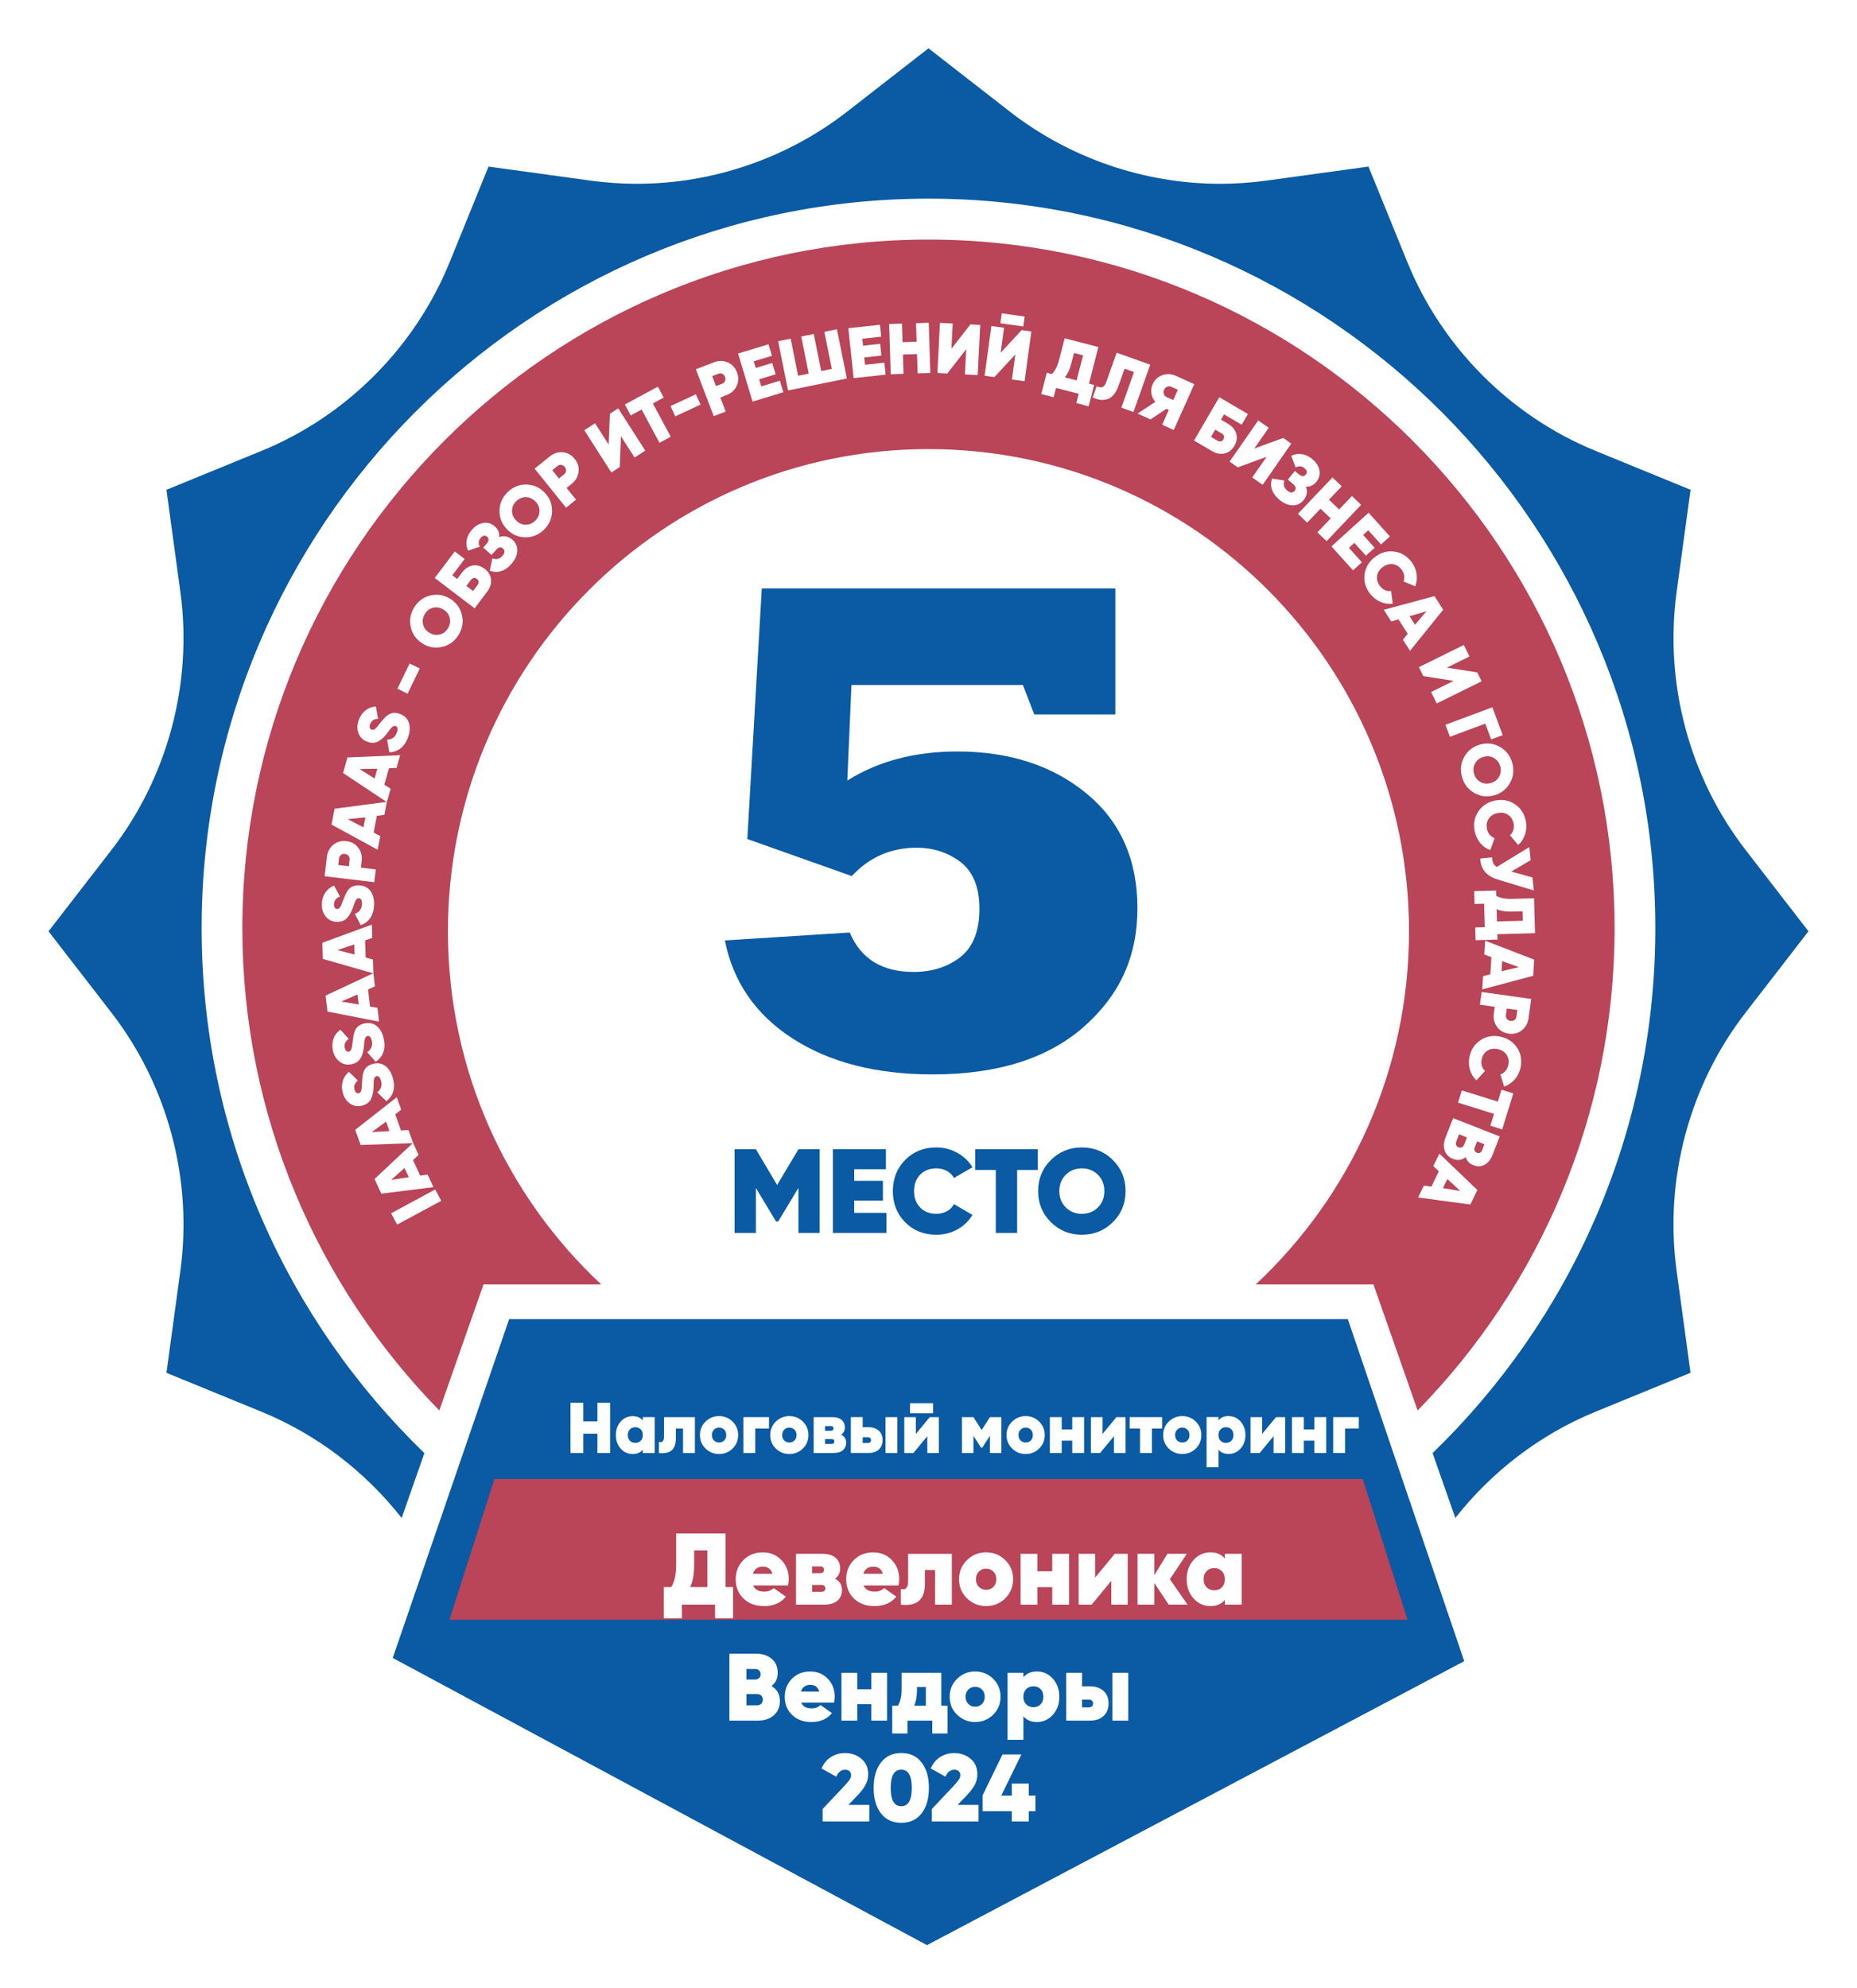 <svg width="71" height="76" viewBox="0 0 71 76" fill="none" xmlns="http://www.w3.org/2000/svg">
<path d="M71 35.619L68.458 32.33C66.191 29.398 65.179 25.609 65.681 21.933L66.244 17.808L62.403 16.235C58.979 14.834 56.215 12.061 54.817 8.624L53.249 4.77L49.138 5.336C48.517 5.421 47.885 5.465 47.26 5.465C44.204 5.465 41.191 4.43 38.776 2.55L35.5 0L32.222 2.55C29.807 4.43 26.795 5.464 23.738 5.465C23.112 5.465 22.48 5.422 21.86 5.336L17.75 4.77L16.183 8.624C14.784 12.061 12.02 14.834 8.597 16.235L4.756 17.808L5.319 21.933C5.82 25.608 4.809 29.398 2.542 32.33L0 35.619L2.542 38.909C4.808 41.84 5.82 45.63 5.319 49.306L4.756 53.43L8.597 55.003C11.061 56.013 13.184 57.733 14.701 59.899L13.23 64.093L35.499 76L57.767 64.093L56.297 59.899C57.814 57.733 59.937 56.013 62.402 55.002L66.242 53.429L65.68 49.305C65.179 45.629 66.19 41.839 68.457 38.907L70.999 35.618L71 35.619Z" fill="white"/>
<path d="M35.499 9.159C21.035 9.159 9.266 20.968 9.266 35.481C9.266 42.656 12.143 49.167 16.797 53.92L18.486 49.102H22.987C19.382 45.736 17.126 40.935 17.126 35.603C17.126 25.422 25.352 17.168 35.499 17.168C45.646 17.168 53.872 25.422 53.872 35.603C53.872 40.935 51.615 45.736 48.011 49.102H52.512L54.201 53.92C58.856 49.167 61.732 42.656 61.732 35.481C61.732 20.968 49.964 9.159 35.499 9.159Z" fill="#BA4458"/>
<path d="M15.184 46.814L14.953 46.382L16.639 45.473L16.87 45.905L15.184 46.814Z" fill="white"/>
<path d="M16.004 44.149L15.792 44.349L16.065 44.942L16.35 44.901L16.572 45.383L14.579 45.632L14.32 45.071L15.793 43.69L16.004 44.15V44.149ZM15.629 45.004L15.467 44.653L14.958 45.103L15.629 45.004Z" fill="white"/>
<path d="M15.339 42.419L15.111 42.6L15.33 43.215L15.618 43.199L15.797 43.699L13.79 43.772L13.582 43.191L15.169 41.944L15.339 42.419ZM14.892 43.239L14.762 42.875L14.215 43.279L14.892 43.239Z" fill="white"/>
<path d="M15.021 41.213C15.075 41.408 15.077 41.582 15.031 41.734C14.983 41.886 14.896 42.006 14.77 42.096L14.425 41.756C14.569 41.643 14.618 41.498 14.57 41.324C14.531 41.179 14.47 41.118 14.388 41.141C14.335 41.156 14.302 41.209 14.291 41.302C14.287 41.341 14.283 41.425 14.281 41.555C14.278 41.737 14.246 41.891 14.184 42.014C14.123 42.138 14.012 42.221 13.854 42.264C13.683 42.311 13.529 42.287 13.39 42.195C13.252 42.101 13.157 41.963 13.107 41.779C13.065 41.623 13.064 41.476 13.102 41.336C13.142 41.197 13.221 41.076 13.341 40.975L13.682 41.309C13.561 41.405 13.518 41.519 13.555 41.654C13.57 41.71 13.593 41.75 13.624 41.773C13.655 41.796 13.688 41.803 13.723 41.792C13.764 41.781 13.793 41.75 13.809 41.7C13.826 41.648 13.835 41.556 13.838 41.421C13.846 41.324 13.852 41.245 13.856 41.184C13.861 41.124 13.876 41.054 13.901 40.976C13.926 40.9 13.968 40.836 14.027 40.785C14.086 40.735 14.16 40.697 14.252 40.672C14.433 40.622 14.592 40.648 14.729 40.749C14.866 40.849 14.963 41.006 15.021 41.218V41.213Z" fill="white"/>
<path d="M14.677 39.725C14.716 39.924 14.707 40.097 14.649 40.245C14.591 40.392 14.495 40.507 14.362 40.587L14.041 40.222C14.194 40.119 14.252 39.979 14.218 39.801C14.19 39.654 14.133 39.589 14.05 39.606C13.995 39.616 13.958 39.668 13.941 39.759C13.933 39.798 13.924 39.881 13.913 40.009C13.897 40.191 13.854 40.342 13.783 40.46C13.712 40.577 13.597 40.653 13.436 40.685C13.262 40.719 13.11 40.685 12.978 40.581C12.846 40.477 12.761 40.333 12.725 40.145C12.694 39.988 12.703 39.84 12.752 39.704C12.801 39.568 12.89 39.453 13.016 39.361L13.332 39.718C13.204 39.805 13.154 39.917 13.18 40.053C13.192 40.11 13.212 40.151 13.241 40.176C13.27 40.201 13.302 40.211 13.339 40.203C13.38 40.195 13.411 40.166 13.431 40.116C13.451 40.067 13.467 39.974 13.48 39.839C13.495 39.743 13.506 39.664 13.515 39.604C13.524 39.543 13.545 39.476 13.575 39.4C13.605 39.325 13.652 39.264 13.713 39.219C13.776 39.173 13.854 39.141 13.946 39.123C14.13 39.086 14.286 39.123 14.416 39.233C14.546 39.344 14.632 39.507 14.674 39.721L14.677 39.725Z" fill="white"/>
<path d="M14.334 37.704L14.071 37.828L14.148 38.477L14.431 38.527L14.493 39.055L12.521 38.672L12.449 38.059L14.276 37.204L14.335 37.705L14.334 37.704ZM13.715 38.401L13.67 38.017L13.047 38.287L13.716 38.401H13.715Z" fill="white"/>
<path d="M14.233 35.851L13.96 35.952L13.98 36.605L14.259 36.679L14.275 37.21L12.344 36.658L12.324 36.04L14.217 35.346L14.233 35.851ZM13.556 36.491L13.544 36.105L12.899 36.32L13.556 36.491Z" fill="white"/>
<path d="M14.301 34.602C14.292 34.805 14.242 34.972 14.151 35.101C14.06 35.23 13.939 35.318 13.791 35.365L13.567 34.935C13.739 34.871 13.83 34.749 13.838 34.568C13.845 34.419 13.806 34.342 13.72 34.337C13.665 34.335 13.618 34.376 13.579 34.461C13.562 34.496 13.534 34.575 13.493 34.697C13.433 34.87 13.356 35.006 13.259 35.104C13.162 35.203 13.033 35.248 12.868 35.24C12.692 35.232 12.552 35.163 12.448 35.03C12.345 34.898 12.297 34.737 12.306 34.548C12.313 34.386 12.357 34.246 12.437 34.125C12.518 34.004 12.629 33.913 12.775 33.854L12.997 34.276C12.852 34.329 12.777 34.425 12.771 34.565C12.768 34.623 12.777 34.668 12.8 34.7C12.823 34.732 12.852 34.748 12.889 34.749C12.931 34.751 12.967 34.73 12.999 34.687C13.031 34.644 13.069 34.558 13.113 34.431C13.15 34.341 13.181 34.268 13.203 34.212C13.227 34.154 13.262 34.094 13.309 34.028C13.357 33.961 13.416 33.914 13.488 33.885C13.56 33.855 13.643 33.843 13.736 33.847C13.924 33.855 14.068 33.929 14.167 34.066C14.267 34.205 14.312 34.383 14.301 34.602Z" fill="white"/>
<path d="M12.498 32.758C12.521 32.566 12.603 32.411 12.743 32.295C12.883 32.179 13.05 32.133 13.244 32.156C13.438 32.178 13.589 32.263 13.698 32.408C13.808 32.553 13.851 32.722 13.828 32.916L13.799 33.169L14.368 33.237L14.31 33.725L12.41 33.498L12.498 32.758ZM13.367 32.862C13.374 32.807 13.36 32.759 13.326 32.718C13.293 32.677 13.245 32.651 13.186 32.645C13.125 32.638 13.075 32.65 13.034 32.684C12.993 32.717 12.969 32.76 12.963 32.815L12.933 33.069L13.337 33.117L13.367 32.863V32.862Z" fill="white"/>
<path d="M14.696 31.15L14.408 31.188L14.285 31.829L14.54 31.962L14.44 32.485L12.676 31.523L12.792 30.916L14.791 30.653L14.696 31.149V31.15ZM13.896 31.627L13.969 31.247L13.293 31.316L13.896 31.627Z" fill="white"/>
<path d="M15.162 29.357L14.871 29.369L14.694 29.998L14.936 30.153L14.791 30.664L13.117 29.551L13.286 28.956L15.3 28.87L15.162 29.355V29.357ZM14.322 29.761L14.427 29.39L13.748 29.399L14.322 29.762V29.761Z" fill="white"/>
<path d="M15.602 28.186C15.531 28.377 15.434 28.52 15.307 28.615C15.181 28.709 15.039 28.758 14.884 28.756L14.801 28.277C14.985 28.27 15.108 28.18 15.17 28.011C15.223 27.871 15.208 27.786 15.128 27.756C15.076 27.737 15.019 27.762 14.956 27.831C14.929 27.859 14.878 27.925 14.801 28.029C14.693 28.177 14.578 28.282 14.456 28.346C14.334 28.41 14.197 28.413 14.043 28.356C13.877 28.295 13.765 28.185 13.706 28.028C13.646 27.871 13.651 27.704 13.716 27.524C13.772 27.373 13.856 27.252 13.969 27.162C14.082 27.072 14.216 27.02 14.372 27.008L14.455 27.477C14.301 27.484 14.2 27.553 14.152 27.683C14.132 27.738 14.128 27.784 14.14 27.82C14.151 27.857 14.175 27.882 14.209 27.895C14.249 27.91 14.29 27.9 14.333 27.869C14.377 27.837 14.438 27.768 14.519 27.659C14.582 27.585 14.632 27.524 14.671 27.477C14.711 27.431 14.763 27.383 14.829 27.335C14.895 27.287 14.965 27.259 15.042 27.252C15.119 27.245 15.201 27.259 15.29 27.292C15.466 27.358 15.58 27.472 15.634 27.633C15.686 27.795 15.675 27.979 15.6 28.185L15.602 28.186Z" fill="white"/>
<path d="M15.584 26.518L15.195 26.328L15.661 25.366L16.05 25.555L15.584 26.518Z" fill="white"/>
<path d="M17.664 23.52C17.723 23.788 17.677 24.041 17.528 24.279C17.379 24.517 17.171 24.668 16.905 24.729C16.639 24.791 16.387 24.748 16.15 24.598C15.912 24.448 15.764 24.239 15.705 23.972C15.646 23.704 15.691 23.452 15.84 23.213C15.99 22.975 16.198 22.824 16.463 22.762C16.73 22.701 16.982 22.744 17.218 22.894C17.455 23.044 17.605 23.253 17.664 23.52ZM16.804 24.259C16.938 24.228 17.045 24.149 17.124 24.023C17.203 23.897 17.227 23.767 17.197 23.631C17.167 23.495 17.088 23.388 16.96 23.306C16.832 23.225 16.7 23.201 16.566 23.232C16.431 23.263 16.324 23.342 16.246 23.468C16.167 23.593 16.143 23.724 16.173 23.86C16.203 23.996 16.282 24.103 16.41 24.184C16.537 24.265 16.669 24.289 16.804 24.259Z" fill="white"/>
<path d="M17.66 21.893C17.777 21.737 17.915 21.646 18.073 21.619C18.23 21.591 18.382 21.633 18.528 21.743C18.674 21.854 18.754 21.989 18.773 22.15C18.791 22.311 18.741 22.469 18.623 22.624L18.146 23.256L16.621 22.096L17.388 21.082L17.765 21.369L17.294 21.992L17.48 22.133L17.661 21.893H17.66ZM18.254 22.368C18.286 22.326 18.301 22.284 18.3 22.242C18.298 22.201 18.276 22.164 18.234 22.132C18.192 22.1 18.15 22.088 18.11 22.097C18.069 22.107 18.032 22.132 18 22.174L17.831 22.399L18.086 22.593L18.256 22.368H18.254Z" fill="white"/>
<path d="M19.084 20.531C19.27 20.466 19.438 20.5 19.591 20.634C19.722 20.75 19.784 20.892 19.778 21.061C19.771 21.231 19.696 21.396 19.554 21.558C19.309 21.837 19.034 21.925 18.729 21.819L18.824 21.345C18.974 21.404 19.102 21.372 19.208 21.252C19.308 21.138 19.315 21.044 19.231 20.969C19.157 20.904 19.076 20.914 18.987 20.999L18.794 21.216L18.476 20.935L18.6 20.793C18.697 20.682 18.706 20.591 18.627 20.521C18.547 20.451 18.464 20.465 18.378 20.564C18.291 20.664 18.28 20.775 18.344 20.899L17.895 21.051C17.836 20.922 17.819 20.787 17.843 20.649C17.866 20.511 17.932 20.379 18.041 20.256C18.173 20.105 18.32 20.017 18.481 19.991C18.643 19.965 18.789 20.01 18.919 20.124C19.045 20.235 19.101 20.371 19.086 20.531H19.084Z" fill="white"/>
<path d="M21.107 19.55C21.1 19.824 20.996 20.058 20.794 20.254C20.591 20.449 20.354 20.544 20.081 20.541C19.808 20.537 19.574 20.433 19.379 20.23C19.185 20.026 19.091 19.789 19.098 19.514C19.105 19.24 19.21 19.006 19.411 18.81C19.614 18.615 19.851 18.52 20.124 18.523C20.398 18.528 20.631 18.631 20.826 18.834C21.021 19.038 21.114 19.276 21.107 19.55ZM20.095 20.058C20.234 20.061 20.355 20.01 20.461 19.907C20.567 19.805 20.623 19.683 20.627 19.545C20.63 19.406 20.579 19.282 20.474 19.173C20.369 19.063 20.247 19.008 20.109 19.006C19.971 19.003 19.849 19.054 19.741 19.157C19.636 19.259 19.58 19.38 19.576 19.519C19.573 19.658 19.624 19.782 19.729 19.892C19.834 20.001 19.956 20.057 20.095 20.058Z" fill="white"/>
<path d="M21.019 17.449C21.169 17.327 21.334 17.274 21.515 17.289C21.697 17.304 21.848 17.389 21.971 17.541C22.094 17.692 22.143 17.859 22.12 18.04C22.098 18.221 22.011 18.372 21.861 18.494L21.662 18.654L22.023 19.102L21.643 19.41L20.441 17.916L21.02 17.448L21.019 17.449ZM21.569 18.133C21.611 18.098 21.635 18.054 21.641 18.001C21.645 17.947 21.629 17.897 21.592 17.85C21.554 17.803 21.509 17.777 21.456 17.771C21.404 17.766 21.356 17.78 21.314 17.815L21.116 17.975L21.372 18.293L21.57 18.133H21.569Z" fill="white"/>
<path d="M24.262 17.49L23.742 16.678L23.694 17.856L23.374 18.062L22.34 16.447L22.751 16.182L23.271 16.994L23.319 15.816L23.637 15.611L24.671 17.226L24.262 17.49Z" fill="white"/>
<path d="M25.153 14.78L25.377 15.198L24.961 15.423L25.645 16.695L25.214 16.928L24.531 15.656L24.115 15.882L23.891 15.463L25.154 14.78H25.153Z" fill="white"/>
<path d="M25.819 15.917L25.637 15.524L26.604 15.073L26.786 15.466L25.819 15.917Z" fill="white"/>
<path d="M27.299 13.849C27.479 13.779 27.653 13.78 27.821 13.851C27.988 13.922 28.107 14.049 28.176 14.232C28.246 14.415 28.242 14.588 28.165 14.753C28.087 14.918 27.959 15.035 27.777 15.104L27.541 15.195L27.746 15.733L27.289 15.909L26.605 14.116L27.3 13.85L27.299 13.849ZM27.612 14.668C27.664 14.649 27.7 14.615 27.721 14.566C27.742 14.516 27.742 14.464 27.721 14.407C27.699 14.35 27.664 14.312 27.616 14.29C27.568 14.268 27.518 14.267 27.466 14.287L27.23 14.378L27.375 14.76L27.612 14.668Z" fill="white"/>
<path d="M29.108 14.769L29.818 14.554L29.951 14.995L28.773 15.353L28.219 13.515L29.383 13.162L29.515 13.601L28.819 13.812L28.895 14.067L29.526 13.875L29.657 14.308L29.026 14.5L29.108 14.771V14.769Z" fill="white"/>
<path d="M31.519 12.684L31.998 12.587L32.379 14.469L30.13 14.926L29.75 13.044L30.23 12.947L30.515 14.364L30.92 14.282L30.634 12.865L31.113 12.768L31.399 14.185L31.804 14.103L31.518 12.686L31.519 12.684Z" fill="white"/>
<path d="M33.075 13.944L33.812 13.865L33.861 14.323L32.638 14.455L32.434 12.546L33.643 12.416L33.692 12.872L32.969 12.95L32.997 13.215L33.652 13.144L33.7 13.594L33.045 13.665L33.075 13.946V13.944Z" fill="white"/>
<path d="M35.023 12.354L35.51 12.339L35.57 14.258L35.084 14.273L35.061 13.536L34.522 13.553L34.545 14.29L34.056 14.306L33.996 12.387L34.485 12.371L34.508 13.081L35.046 13.064L35.023 12.354Z" fill="white"/>
<path d="M36.893 14.314L36.942 13.35L36.219 14.279L35.84 14.259L35.938 12.342L36.426 12.367L36.377 13.332L37.101 12.402L37.478 12.422L37.38 14.339L36.893 14.314Z" fill="white"/>
<path d="M38.69 14.508L38.82 13.551L38.02 14.416L37.645 14.365L37.904 12.462L38.389 12.528L38.26 13.485L39.059 12.62L39.433 12.671L39.173 14.574L38.691 14.508H38.69ZM38.249 12.36L38.302 11.979L39.176 12.1L39.124 12.48L38.249 12.36Z" fill="white"/>
<path d="M41.635 14.665L41.833 14.717L41.623 15.533L41.152 15.41L41.243 15.055L40.377 14.831L40.286 15.186L39.812 15.064L40.022 14.249L40.218 14.3C40.338 14.185 40.431 14 40.497 13.743L40.706 12.933L41.995 13.266L41.635 14.666V14.665ZM40.711 14.426L41.163 14.543L41.409 13.584L41.063 13.494L40.967 13.869C40.904 14.117 40.818 14.302 40.711 14.425V14.426Z" fill="white"/>
<path d="M41.777 15.195L41.93 14.763C42.022 14.81 42.096 14.82 42.156 14.795C42.214 14.77 42.265 14.695 42.31 14.567L42.694 13.483L43.977 13.941L43.337 15.75L42.875 15.585L43.357 14.223L42.996 14.095L42.764 14.751C42.711 14.899 42.645 15.017 42.568 15.104C42.489 15.192 42.405 15.247 42.315 15.268C42.225 15.29 42.136 15.295 42.048 15.281C41.961 15.267 41.871 15.238 41.777 15.193V15.195Z" fill="white"/>
<path d="M45.662 14.687L44.876 16.438L44.433 16.237L44.687 15.671L44.593 15.629L43.988 16.034L43.492 15.81L44.173 15.363C44.092 15.269 44.041 15.161 44.022 15.042C44.002 14.923 44.018 14.807 44.069 14.694C44.147 14.519 44.272 14.401 44.443 14.341C44.614 14.28 44.788 14.29 44.966 14.371L45.664 14.687H45.662ZM44.607 15.179L44.857 15.293L45.033 14.899L44.784 14.786C44.73 14.762 44.678 14.761 44.626 14.783C44.573 14.805 44.534 14.843 44.508 14.899C44.482 14.958 44.479 15.014 44.498 15.066C44.517 15.119 44.554 15.157 44.607 15.179Z" fill="white"/>
<path d="M46.944 16.197C47.112 16.295 47.22 16.422 47.265 16.575C47.311 16.729 47.287 16.884 47.196 17.042C47.103 17.2 46.979 17.297 46.822 17.335C46.665 17.372 46.503 17.342 46.335 17.242L45.652 16.842L46.618 15.185L47.713 15.827L47.474 16.236L46.8 15.842L46.683 16.043L46.943 16.195L46.944 16.197ZM46.544 16.845C46.59 16.871 46.633 16.881 46.674 16.874C46.715 16.867 46.749 16.841 46.775 16.795C46.802 16.75 46.808 16.706 46.795 16.667C46.781 16.627 46.752 16.594 46.706 16.568L46.463 16.425L46.302 16.702L46.544 16.845Z" fill="white"/>
<path d="M47.877 18.254L48.428 17.462L47.324 17.866L47.012 17.648L48.106 16.073L48.507 16.354L47.957 17.146L49.061 16.742L49.371 16.958L48.276 18.533L47.877 18.254Z" fill="white"/>
<path d="M49.929 18.603C50.001 18.787 49.972 18.958 49.845 19.115C49.734 19.251 49.594 19.319 49.425 19.318C49.257 19.317 49.089 19.248 48.923 19.111C48.635 18.874 48.538 18.602 48.633 18.293L49.109 18.371C49.055 18.523 49.091 18.65 49.215 18.752C49.332 18.848 49.427 18.852 49.498 18.765C49.561 18.688 49.547 18.607 49.461 18.521L49.239 18.335L49.506 18.006L49.652 18.126C49.766 18.219 49.857 18.225 49.924 18.143C49.992 18.061 49.973 17.978 49.872 17.895C49.77 17.811 49.659 17.805 49.537 17.872L49.37 17.426C49.497 17.362 49.629 17.34 49.768 17.36C49.907 17.379 50.039 17.441 50.167 17.545C50.322 17.672 50.415 17.817 50.446 17.978C50.477 18.139 50.438 18.288 50.329 18.422C50.223 18.552 50.09 18.613 49.929 18.605V18.603Z" fill="white"/>
<path d="M51.69 18.962L52.042 19.299L50.721 20.689L50.369 20.352L50.877 19.818L50.487 19.446L49.979 19.98L49.625 19.641L50.945 18.252L51.299 18.59L50.811 19.104L51.2 19.477L51.689 18.962H51.69Z" fill="white"/>
<path d="M51.574 20.943L52.07 21.495L51.73 21.803L50.906 20.887L52.327 19.601L53.141 20.507L52.801 20.814L52.314 20.272L52.117 20.45L52.559 20.941L52.224 21.243L51.782 20.753L51.573 20.943H51.574Z" fill="white"/>
<path d="M52.383 22.699C52.208 22.471 52.137 22.223 52.173 21.957C52.209 21.69 52.34 21.47 52.565 21.296C52.791 21.122 53.036 21.051 53.302 21.085C53.568 21.118 53.788 21.249 53.965 21.478C54.071 21.615 54.136 21.768 54.161 21.936C54.186 22.104 54.169 22.263 54.111 22.415L53.66 22.227C53.691 22.158 53.7 22.081 53.687 22C53.675 21.919 53.64 21.842 53.586 21.771C53.492 21.649 53.38 21.581 53.246 21.565C53.113 21.549 52.986 21.589 52.862 21.682C52.739 21.777 52.669 21.891 52.651 22.024C52.632 22.158 52.67 22.285 52.763 22.406C52.818 22.477 52.883 22.529 52.958 22.562C53.033 22.595 53.108 22.606 53.186 22.592L53.25 23.079C53.087 23.098 52.93 23.074 52.776 23.007C52.622 22.939 52.492 22.837 52.385 22.697L52.383 22.699Z" fill="white"/>
<path d="M53.639 24.455L53.821 24.227L53.469 23.678L53.192 23.758L52.906 23.311L54.846 22.789L55.178 23.309L53.91 24.88L53.638 24.455H53.639ZM53.892 23.557L54.1 23.882L54.543 23.366L53.893 23.557H53.892Z" fill="white"/>
<path d="M54.716 26.455L55.579 26.029L54.417 25.847L54.25 25.505L55.967 24.657L56.183 25.097L55.319 25.523L56.481 25.705L56.648 26.045L54.931 26.893L54.716 26.455Z" fill="white"/>
<path d="M57.454 28.102L57.011 28.267L56.787 27.663L55.437 28.167L55.266 27.706L57.059 27.038L57.454 28.102Z" fill="white"/>
<path d="M56.373 30.317C56.135 30.183 55.976 29.981 55.899 29.71C55.821 29.439 55.847 29.184 55.98 28.943C56.112 28.702 56.311 28.543 56.581 28.465C56.851 28.388 57.105 28.415 57.343 28.55C57.581 28.684 57.739 28.886 57.817 29.157C57.894 29.428 57.868 29.683 57.736 29.924C57.605 30.164 57.404 30.324 57.135 30.401C56.865 30.479 56.611 30.452 56.373 30.317ZM56.398 29.182C56.332 29.304 56.318 29.436 56.359 29.578C56.4 29.721 56.481 29.826 56.602 29.894C56.722 29.961 56.855 29.975 57.001 29.933C57.147 29.89 57.253 29.809 57.319 29.687C57.385 29.565 57.399 29.433 57.358 29.291C57.317 29.148 57.236 29.043 57.115 28.975C56.995 28.908 56.861 28.894 56.715 28.936C56.57 28.979 56.464 29.06 56.398 29.182Z" fill="white"/>
<path d="M56.38 31.769C56.327 31.484 56.376 31.232 56.529 31.011C56.681 30.791 56.898 30.654 57.177 30.601C57.456 30.548 57.707 30.598 57.929 30.75C58.151 30.9 58.288 31.117 58.341 31.402C58.373 31.572 58.361 31.738 58.308 31.899C58.254 32.06 58.168 32.194 58.047 32.303L57.73 31.929C57.79 31.881 57.833 31.817 57.858 31.739C57.883 31.662 57.888 31.578 57.872 31.49C57.843 31.339 57.774 31.226 57.663 31.151C57.553 31.075 57.421 31.052 57.268 31.081C57.115 31.11 57.002 31.179 56.924 31.289C56.848 31.399 56.823 31.53 56.851 31.681C56.867 31.769 56.901 31.846 56.954 31.908C57.006 31.971 57.069 32.016 57.144 32.039L56.98 32.502C56.826 32.444 56.696 32.352 56.59 32.221C56.483 32.091 56.415 31.94 56.382 31.768L56.38 31.769Z" fill="white"/>
<path d="M58.592 33.543L58.643 34.042L57.269 33.625C57.053 33.56 56.89 33.462 56.778 33.33C56.668 33.2 56.606 33.03 56.594 32.822L57.048 32.775C57.052 32.95 57.111 33.072 57.226 33.143L58.472 32.383L58.523 32.885L57.781 33.318L58.59 33.542L58.592 33.543Z" fill="white"/>
<path d="M57.249 35.714L57.255 35.92L56.416 35.943L56.402 35.455L56.768 35.444L56.743 34.547L56.377 34.558L56.363 34.067L57.203 34.044L57.208 34.248C57.351 34.331 57.555 34.37 57.819 34.362L58.653 34.339L58.689 35.674L57.249 35.714ZM57.223 34.756L57.236 35.225L58.222 35.198L58.212 34.839L57.827 34.849C57.572 34.856 57.37 34.825 57.223 34.756Z" fill="white"/>
<path d="M56.702 37.319L56.983 37.243L57.022 36.591L56.751 36.491L56.782 35.961L58.656 36.685L58.62 37.303L56.672 37.823L56.702 37.319ZM57.434 36.742L57.411 37.128L58.072 36.972L57.434 36.742Z" fill="white"/>
<path d="M58.442 38.928C58.416 39.12 58.33 39.272 58.188 39.385C58.046 39.498 57.877 39.542 57.685 39.514C57.492 39.487 57.342 39.4 57.235 39.251C57.129 39.104 57.089 38.934 57.115 38.742L57.15 38.489L56.582 38.409L56.649 37.923L58.544 38.188L58.442 38.927V38.928ZM57.575 38.807C57.567 38.862 57.58 38.91 57.613 38.952C57.646 38.994 57.691 39.019 57.752 39.029C57.811 39.036 57.862 39.025 57.904 38.993C57.947 38.961 57.972 38.918 57.978 38.864L58.014 38.611L57.611 38.555L57.575 38.808V38.807Z" fill="white"/>
<path d="M56.186 40.39C56.249 40.108 56.395 39.896 56.621 39.753C56.848 39.61 57.101 39.57 57.379 39.633C57.656 39.696 57.867 39.84 58.011 40.066C58.156 40.293 58.195 40.548 58.133 40.829C58.095 40.998 58.02 41.146 57.907 41.272C57.794 41.399 57.661 41.488 57.509 41.54L57.364 41.071C57.438 41.05 57.502 41.009 57.555 40.946C57.609 40.885 57.646 40.81 57.666 40.722C57.699 40.573 57.679 40.441 57.607 40.328C57.534 40.215 57.422 40.142 57.271 40.108C57.119 40.073 56.987 40.092 56.873 40.162C56.759 40.233 56.685 40.343 56.652 40.494C56.633 40.582 56.634 40.664 56.657 40.744C56.679 40.823 56.72 40.888 56.78 40.94L56.447 41.301C56.329 41.188 56.245 41.05 56.199 40.889C56.152 40.728 56.148 40.561 56.186 40.39Z" fill="white"/>
<path d="M57.434 43.176L56.982 43.035L57.122 42.581L55.746 42.154L55.891 41.685L57.267 42.113L57.407 41.659L57.859 41.8L57.435 43.176H57.434Z" fill="white"/>
<path d="M56.04 44.235C55.893 44.351 55.731 44.374 55.552 44.303C55.395 44.241 55.289 44.137 55.237 43.991C55.184 43.844 55.193 43.68 55.264 43.498L55.558 42.745L57.34 43.444L57.066 44.15C56.996 44.328 56.895 44.454 56.763 44.526C56.63 44.598 56.486 44.602 56.33 44.542C56.181 44.483 56.084 44.382 56.041 44.236L56.04 44.235ZM55.677 43.646C55.659 43.691 55.659 43.735 55.675 43.775C55.692 43.815 55.722 43.843 55.766 43.861C55.812 43.879 55.854 43.879 55.893 43.861C55.931 43.842 55.959 43.81 55.977 43.764L56.087 43.481L55.787 43.363L55.676 43.647L55.677 43.646ZM56.664 43.977L56.755 43.742L56.475 43.632L56.384 43.867C56.368 43.908 56.367 43.947 56.38 43.985C56.394 44.023 56.422 44.05 56.467 44.067C56.509 44.084 56.549 44.083 56.584 44.067C56.619 44.051 56.647 44.02 56.663 43.977H56.664Z" fill="white"/>
<path d="M54.44 45.323L54.728 45.362L55.013 44.775L54.801 44.579L55.033 44.102L56.486 45.492L56.217 46.048L54.219 45.778L54.44 45.323ZM55.337 45.073L55.169 45.42L55.838 45.531L55.337 45.073Z" fill="white"/>
<path d="M69.145 35.603L66.736 32.487C64.588 29.707 63.629 26.116 64.103 22.633L64.636 18.724L60.998 17.234C57.752 15.906 55.133 13.277 53.808 10.02L52.322 6.368L48.426 6.904C47.838 6.985 47.239 7.026 46.646 7.026C43.75 7.026 40.894 6.044 38.606 4.264L35.5 1.847L32.394 4.264C30.106 6.046 27.25 7.026 24.354 7.026C23.761 7.026 23.161 6.985 22.574 6.904L18.678 6.368L17.193 10.02C15.868 13.277 13.248 15.906 10.004 17.234L6.364 18.724L6.897 22.633C7.372 26.116 6.413 29.708 4.266 32.487L1.855 35.603L4.266 38.72C6.413 41.498 7.373 45.089 6.897 48.574L6.364 52.481L10.004 53.972C12.113 54.836 13.96 56.251 15.357 58.031L16.226 55.551C10.979 50.475 7.709 43.354 7.709 35.48C7.709 20.104 20.175 7.594 35.499 7.594C50.823 7.594 63.29 20.103 63.29 35.48C63.29 43.354 60.02 50.474 54.773 55.55L55.643 58.029C57.041 56.25 58.886 54.835 60.996 53.971L64.635 52.48L64.102 48.572C63.627 45.088 64.586 41.496 66.734 38.719L69.144 35.602L69.145 35.603Z" fill="#0A5AA4"/>
<path d="M15.016 63.381L19.466 50.429H51.532L55.983 63.504L35.442 74.36L15.016 63.381Z" fill="#0A5AA4"/>
<path d="M53.815 61.921H17.184L18.904 56.54H52.103L53.815 61.921Z" fill="#BA4458"/>
<path d="M31.339 43.934V47.134H30.528V45.411L29.753 46.695H29.671L28.901 45.415V47.134H28.086V43.934H28.901L29.712 45.301L30.528 43.934H31.339Z" fill="#0A5AA4"/>
<path d="M32.659 46.366H33.894V47.134H31.844V43.934H33.871V44.697H32.659V45.141H33.757V45.895H32.659V46.366Z" fill="#0A5AA4"/>
<path d="M35.8 47.202C35.32 47.202 34.923 47.044 34.608 46.725C34.294 46.406 34.137 46.009 34.137 45.534C34.137 45.058 34.294 44.662 34.608 44.343C34.923 44.024 35.32 43.865 35.8 43.865C36.088 43.865 36.355 43.934 36.602 44.071C36.847 44.208 37.04 44.392 37.18 44.624L36.474 45.031C36.414 44.918 36.322 44.829 36.203 44.764C36.083 44.698 35.949 44.665 35.8 44.665C35.544 44.665 35.338 44.745 35.182 44.905C35.026 45.065 34.948 45.274 34.948 45.534C34.948 45.793 35.026 46.002 35.182 46.162C35.338 46.322 35.544 46.402 35.8 46.402C35.949 46.402 36.083 46.369 36.203 46.304C36.322 46.239 36.414 46.148 36.474 46.032L37.18 46.444C37.04 46.678 36.849 46.863 36.604 46.999C36.359 47.135 36.091 47.202 35.8 47.202Z" fill="#0A5AA4"/>
<path d="M39.677 43.934V44.725H38.889V47.134H38.073V44.725H37.285V43.934H39.677Z" fill="#0A5AA4"/>
<path d="M42.55 46.72C42.227 47.041 41.832 47.202 41.363 47.202C40.895 47.202 40.5 47.041 40.177 46.72C39.853 46.399 39.691 46.004 39.691 45.534C39.691 45.064 39.853 44.669 40.177 44.347C40.5 44.026 40.895 43.865 41.363 43.865C41.832 43.865 42.227 44.026 42.55 44.347C42.874 44.669 43.035 45.064 43.035 45.534C43.035 46.004 42.874 46.399 42.55 46.72ZM40.748 46.158C40.912 46.321 41.117 46.402 41.363 46.402C41.609 46.402 41.815 46.321 41.978 46.158C42.142 45.994 42.224 45.786 42.224 45.534C42.224 45.281 42.142 45.073 41.978 44.91C41.815 44.746 41.609 44.665 41.363 44.665C41.117 44.665 40.912 44.746 40.748 44.91C40.584 45.073 40.502 45.281 40.502 45.534C40.502 45.786 40.584 45.994 40.748 46.158Z" fill="#0A5AA4"/>
<path d="M27.716 35.952L32.489 35.648C32.912 36.654 33.724 37.156 34.929 37.156C35.641 37.156 36.244 36.962 36.736 36.575C37.211 36.186 37.447 35.578 37.447 34.748C37.447 33.919 37.211 33.342 36.736 32.962C36.252 32.592 35.689 32.407 35.048 32.407C34.062 32.407 33.237 32.769 32.568 33.491L28.573 32.075L29.126 22.495H42.644V27.312H39.544L39.109 26.187H32.554L32.396 29.84C33.574 29.099 34.976 28.728 36.603 28.728C38.59 28.728 40.235 29.262 41.535 30.329C42.836 31.396 43.488 32.86 43.488 34.722C43.488 36.584 42.802 38.052 41.431 39.26C40.05 40.469 38.129 41.073 35.667 41.073C33.504 41.073 31.715 40.615 30.299 39.697C28.893 38.788 28.03 37.54 27.715 35.952H27.716Z" fill="#0A5AA4"/>
<g filter="url(#filter0_d_5794_14474)">
<path d="M26.738 59.671H27.028V60.864H26.339V60.343H25.073V60.864H24.379V59.671H24.666C24.79 59.471 24.852 59.184 24.852 58.808V57.623H26.738V59.671ZM25.386 59.671H26.047V58.269H25.541V58.816C25.541 59.178 25.489 59.464 25.386 59.671Z" fill="white"/>
<path d="M27.795 59.609C27.86 59.767 28.005 59.846 28.229 59.846C28.368 59.846 28.485 59.8 28.581 59.71L29.046 60.037C28.855 60.278 28.578 60.398 28.213 60.398C27.885 60.398 27.622 60.302 27.425 60.109C27.228 59.916 27.129 59.671 27.129 59.376C27.129 59.081 27.226 58.839 27.419 58.642C27.613 58.445 27.859 58.347 28.159 58.347C28.458 58.347 28.687 58.444 28.875 58.638C29.063 58.832 29.157 59.076 29.157 59.368C29.157 59.454 29.148 59.534 29.13 59.609H27.794H27.795ZM27.787 59.163H28.531C28.48 58.981 28.358 58.891 28.166 58.891C27.975 58.891 27.841 58.981 27.787 59.163Z" fill="white"/>
<path d="M30.921 59.352C31.102 59.438 31.192 59.582 31.192 59.783C31.192 59.955 31.134 60.091 31.018 60.191C30.902 60.292 30.734 60.343 30.515 60.343H29.434V58.4H30.448C30.665 58.4 30.832 58.451 30.948 58.552C31.065 58.653 31.123 58.789 31.123 58.96C31.123 59.132 31.055 59.262 30.921 59.352ZM30.352 58.883H30.05V59.139H30.352C30.455 59.139 30.506 59.097 30.506 59.014C30.506 58.926 30.455 58.882 30.352 58.882V58.883ZM30.402 59.854C30.502 59.854 30.553 59.808 30.553 59.718C30.553 59.632 30.503 59.59 30.402 59.59H30.05V59.854H30.402Z" fill="white"/>
<path d="M32.018 59.609C32.083 59.767 32.227 59.846 32.452 59.846C32.591 59.846 32.708 59.8 32.804 59.71L33.269 60.037C33.077 60.278 32.8 60.398 32.436 60.398C32.108 60.398 31.845 60.302 31.648 60.109C31.451 59.916 31.352 59.671 31.352 59.376C31.352 59.081 31.448 58.839 31.642 58.642C31.836 58.445 32.082 58.347 32.381 58.347C32.681 58.347 32.91 58.444 33.098 58.638C33.286 58.832 33.38 59.076 33.38 59.368C33.38 59.454 33.371 59.534 33.353 59.609H32.017H32.018ZM32.01 59.163H32.754C32.702 58.981 32.581 58.891 32.389 58.891C32.198 58.891 32.063 58.981 32.01 59.163Z" fill="white"/>
<path d="M35.392 58.4V60.343H34.75V59.019H34.363V59.54C34.363 59.845 34.288 60.064 34.136 60.197C33.985 60.33 33.754 60.379 33.441 60.344V59.745C33.535 59.772 33.604 59.759 33.651 59.709C33.698 59.659 33.721 59.571 33.721 59.447V58.401H35.394L35.392 58.4Z" fill="white"/>
<path d="M36.702 60.398C36.415 60.398 36.171 60.298 35.97 60.101C35.768 59.903 35.668 59.66 35.668 59.371C35.668 59.084 35.768 58.841 35.97 58.642C36.171 58.444 36.415 58.345 36.702 58.345C36.989 58.345 37.236 58.445 37.436 58.642C37.636 58.84 37.735 59.084 37.735 59.371C37.735 59.66 37.635 59.902 37.436 60.101C37.235 60.298 36.99 60.398 36.702 60.398ZM36.702 59.776C36.816 59.776 36.91 59.738 36.982 59.663C37.056 59.587 37.093 59.49 37.093 59.371C37.093 59.253 37.056 59.156 36.982 59.08C36.908 59.005 36.815 58.967 36.702 58.967C36.589 58.967 36.498 59.005 36.425 59.08C36.351 59.156 36.315 59.253 36.315 59.371C36.315 59.49 36.351 59.587 36.425 59.663C36.499 59.738 36.592 59.776 36.702 59.776Z" fill="white"/>
<path d="M39.231 58.4H39.874V60.343H39.231V59.675H38.662V60.343H38.02V58.4H38.662V59.069H39.231V58.4Z" fill="white"/>
<path d="M41.621 58.4H42.117V60.343H41.489V59.434L40.738 60.343H40.242V58.4H40.87V59.31L41.621 58.4Z" fill="white"/>
<path d="M44.405 60.343H43.685L43.135 59.516V60.343H42.492V58.4H43.135V59.213L43.635 58.4H44.378L43.728 59.372L44.406 60.343H44.405Z" fill="white"/>
<path d="M45.831 58.4H46.474V60.343H45.831V60.165C45.699 60.32 45.516 60.398 45.281 60.398C45.023 60.398 44.806 60.301 44.632 60.104C44.458 59.909 44.371 59.664 44.371 59.371C44.371 59.079 44.458 58.834 44.632 58.639C44.806 58.444 45.023 58.345 45.281 58.345C45.516 58.345 45.699 58.423 45.831 58.578V58.4ZM45.131 59.679C45.206 59.757 45.304 59.795 45.425 59.795C45.545 59.795 45.645 59.757 45.718 59.679C45.794 59.601 45.831 59.499 45.831 59.371C45.831 59.243 45.794 59.142 45.718 59.064C45.643 58.986 45.545 58.947 45.425 58.947C45.304 58.947 45.205 58.986 45.131 59.064C45.056 59.142 45.018 59.245 45.018 59.371C45.018 59.498 45.056 59.601 45.131 59.679Z" fill="white"/>
</g>
<g filter="url(#filter1_d_5794_14474)">
<path d="M21.521 52.306H22.007V54.226H21.521V53.488H20.982V54.226H20.492V52.306H20.982V53.017H21.521V52.306Z" fill="white"/>
<path d="M23.257 52.854H23.711V54.226H23.257V54.1C23.164 54.21 23.035 54.265 22.869 54.265C22.687 54.265 22.534 54.196 22.411 54.058C22.288 53.92 22.227 53.747 22.227 53.541C22.227 53.336 22.288 53.162 22.411 53.025C22.534 52.886 22.687 52.818 22.869 52.818C23.035 52.818 23.164 52.873 23.257 52.982V52.857V52.854ZM22.763 53.757C22.815 53.812 22.885 53.84 22.97 53.84C23.056 53.84 23.125 53.812 23.178 53.757C23.23 53.702 23.257 53.63 23.257 53.54C23.257 53.45 23.231 53.378 23.178 53.323C23.125 53.268 23.056 53.241 22.97 53.241C22.885 53.241 22.815 53.268 22.763 53.323C22.711 53.378 22.683 53.45 22.683 53.54C22.683 53.63 22.709 53.702 22.763 53.757Z" fill="white"/>
<path d="M25.248 52.855V54.226H24.795V53.291H24.521V53.659C24.521 53.875 24.468 54.029 24.362 54.123C24.255 54.217 24.092 54.251 23.871 54.227V53.804C23.937 53.822 23.986 53.813 24.019 53.778C24.052 53.742 24.068 53.681 24.068 53.593V52.855H25.249H25.248Z" fill="white"/>
<path d="M26.172 54.265C25.969 54.265 25.797 54.195 25.654 54.055C25.512 53.914 25.441 53.744 25.441 53.541C25.441 53.337 25.512 53.166 25.654 53.026C25.797 52.887 25.969 52.816 26.172 52.816C26.374 52.816 26.549 52.886 26.69 53.026C26.831 53.167 26.902 53.337 26.902 53.541C26.902 53.744 26.831 53.915 26.69 54.055C26.549 54.194 26.375 54.265 26.172 54.265ZM26.172 53.826C26.251 53.826 26.317 53.8 26.37 53.746C26.422 53.694 26.447 53.625 26.447 53.541C26.447 53.456 26.421 53.387 26.37 53.335C26.318 53.282 26.251 53.255 26.172 53.255C26.092 53.255 26.028 53.281 25.976 53.335C25.923 53.389 25.898 53.456 25.898 53.541C25.898 53.625 25.924 53.694 25.976 53.746C26.028 53.799 26.093 53.826 26.172 53.826Z" fill="white"/>
<path d="M28.082 52.855V53.291H27.555V54.226H27.102V52.855H28.083H28.082Z" fill="white"/>
<path d="M28.859 54.265C28.656 54.265 28.484 54.195 28.342 54.055C28.2 53.915 28.129 53.744 28.129 53.541C28.129 53.337 28.2 53.166 28.342 53.026C28.484 52.887 28.656 52.816 28.859 52.816C29.062 52.816 29.236 52.886 29.377 53.026C29.518 53.166 29.589 53.337 29.589 53.541C29.589 53.744 29.518 53.915 29.377 54.055C29.236 54.194 29.063 54.265 28.859 54.265ZM28.859 53.826C28.939 53.826 29.005 53.8 29.057 53.746C29.11 53.694 29.135 53.625 29.135 53.541C29.135 53.456 29.108 53.387 29.057 53.335C29.005 53.282 28.939 53.255 28.859 53.255C28.779 53.255 28.715 53.281 28.663 53.335C28.611 53.387 28.586 53.456 28.586 53.541C28.586 53.625 28.612 53.694 28.663 53.746C28.715 53.799 28.78 53.826 28.859 53.826Z" fill="white"/>
<path d="M30.839 53.527C30.967 53.587 31.031 53.689 31.031 53.831C31.031 53.952 30.99 54.048 30.908 54.119C30.826 54.19 30.707 54.226 30.552 54.226H29.789V52.855H30.506C30.658 52.855 30.777 52.89 30.859 52.962C30.941 53.033 30.982 53.129 30.982 53.25C30.982 53.372 30.934 53.463 30.839 53.527ZM30.437 53.196H30.224V53.376H30.437C30.51 53.376 30.547 53.347 30.547 53.288C30.547 53.226 30.51 53.194 30.437 53.194V53.196ZM30.473 53.881C30.543 53.881 30.579 53.849 30.579 53.785C30.579 53.725 30.544 53.695 30.473 53.695H30.224V53.881H30.473Z" fill="white"/>
<path d="M31.889 53.241C32.053 53.241 32.182 53.285 32.279 53.373C32.376 53.463 32.424 53.581 32.424 53.731C32.424 53.881 32.376 54.003 32.28 54.092C32.185 54.181 32.054 54.225 31.889 54.225H31.211V52.853H31.664V53.24H31.889V53.241ZM31.861 53.844C31.898 53.844 31.927 53.834 31.949 53.815C31.971 53.794 31.982 53.767 31.982 53.732C31.982 53.699 31.971 53.673 31.949 53.652C31.927 53.632 31.898 53.623 31.861 53.623H31.664V53.844H31.861ZM32.537 52.855H32.99V54.226H32.537V52.855Z" fill="white"/>
<path d="M34.228 52.855H34.577V54.226H34.134V53.584L33.604 54.226H33.254V52.855H33.697V53.497L34.228 52.855ZM33.474 52.706V52.322H34.356V52.706H33.474Z" fill="white"/>
<path d="M36.966 52.855V54.226H36.529V53.566L36.236 54.021H36.187L35.898 53.568V54.226H35.457V52.855H35.898L36.212 53.349L36.529 52.855H36.966Z" fill="white"/>
<path d="M37.894 54.265C37.691 54.265 37.519 54.195 37.377 54.055C37.235 53.915 37.164 53.744 37.164 53.541C37.164 53.337 37.235 53.166 37.377 53.026C37.519 52.887 37.691 52.816 37.894 52.816C38.097 52.816 38.271 52.886 38.412 53.026C38.554 53.166 38.624 53.337 38.624 53.541C38.624 53.744 38.554 53.915 38.412 54.055C38.271 54.194 38.098 54.265 37.894 54.265ZM37.894 53.826C37.974 53.826 38.04 53.8 38.092 53.746C38.145 53.694 38.17 53.625 38.17 53.541C38.17 53.456 38.144 53.387 38.092 53.335C38.04 53.282 37.974 53.255 37.894 53.255C37.814 53.255 37.751 53.281 37.698 53.335C37.646 53.387 37.621 53.456 37.621 53.541C37.621 53.625 37.647 53.694 37.698 53.746C37.751 53.799 37.816 53.826 37.894 53.826Z" fill="white"/>
<path d="M39.676 52.855H40.129V54.226H39.676V53.754H39.274V54.226H38.82V52.855H39.274V53.327H39.676V52.855Z" fill="white"/>
<path d="M41.364 52.855H41.714V54.226H41.271V53.584L40.74 54.226H40.391V52.855H40.834V53.497L41.364 52.855Z" fill="white"/>
<path d="M43.111 52.855V53.291H42.721V54.226H42.267V53.291H41.871V52.855H43.113H43.111Z" fill="white"/>
<path d="M43.882 54.265C43.68 54.265 43.508 54.195 43.365 54.055C43.223 53.915 43.152 53.744 43.152 53.541C43.152 53.337 43.223 53.166 43.365 53.026C43.508 52.887 43.68 52.816 43.882 52.816C44.085 52.816 44.259 52.886 44.401 53.026C44.542 53.166 44.612 53.337 44.612 53.541C44.612 53.744 44.542 53.915 44.401 54.055C44.259 54.194 44.086 54.265 43.882 54.265ZM43.882 53.826C43.962 53.826 44.028 53.8 44.081 53.746C44.133 53.694 44.158 53.625 44.158 53.541C44.158 53.456 44.132 53.387 44.081 53.335C44.028 53.282 43.962 53.255 43.882 53.255C43.803 53.255 43.739 53.281 43.687 53.335C43.634 53.387 43.609 53.456 43.609 53.541C43.609 53.625 43.635 53.694 43.687 53.746C43.739 53.799 43.804 53.826 43.882 53.826Z" fill="white"/>
<path d="M45.654 52.816C45.837 52.816 45.989 52.884 46.112 53.023C46.235 53.161 46.297 53.334 46.297 53.539C46.297 53.745 46.235 53.919 46.112 54.056C45.989 54.193 45.837 54.263 45.654 54.263C45.488 54.263 45.359 54.208 45.266 54.098V54.772H44.812V52.852H45.266V52.978C45.359 52.868 45.488 52.813 45.654 52.813V52.816ZM45.346 53.758C45.398 53.812 45.467 53.84 45.553 53.84C45.638 53.84 45.708 53.812 45.76 53.758C45.812 53.703 45.84 53.631 45.84 53.54C45.84 53.45 45.814 53.378 45.76 53.323C45.708 53.268 45.638 53.241 45.553 53.241C45.467 53.241 45.398 53.268 45.346 53.323C45.293 53.378 45.266 53.45 45.266 53.54C45.266 53.631 45.292 53.703 45.346 53.758Z" fill="white"/>
<path d="M47.466 52.855H47.816V54.226H47.373V53.584L46.842 54.226H46.492V52.855H46.935V53.497L47.466 52.855Z" fill="white"/>
<path d="M48.934 52.855H49.387V54.226H48.934V53.754H48.531V54.226H48.078V52.855H48.531V53.327H48.934V52.855Z" fill="white"/>
<path d="M50.633 52.855V53.291H50.106V54.226H49.652V52.855H50.634H50.633Z" fill="white"/>
</g>
<path d="M29.497 64.455C29.711 64.582 29.818 64.773 29.818 65.029C29.818 65.255 29.741 65.437 29.585 65.574C29.429 65.711 29.222 65.778 28.962 65.778H27.887V63.218H28.892C29.148 63.218 29.352 63.283 29.505 63.414C29.658 63.544 29.735 63.721 29.735 63.946C29.735 64.171 29.657 64.33 29.498 64.455H29.497ZM28.874 63.803H28.538V64.206H28.874C28.932 64.206 28.981 64.189 29.021 64.153C29.061 64.118 29.081 64.069 29.081 64.004C29.081 63.941 29.062 63.895 29.023 63.858C28.985 63.822 28.935 63.803 28.874 63.803ZM28.944 65.193C29.01 65.193 29.062 65.172 29.104 65.132C29.145 65.093 29.166 65.041 29.166 64.977C29.166 64.913 29.145 64.858 29.104 64.819C29.063 64.781 29.01 64.761 28.944 64.761H28.539V65.193H28.944Z" fill="white"/>
<path d="M30.631 65.087C30.692 65.235 30.828 65.31 31.039 65.31C31.17 65.31 31.281 65.267 31.371 65.182L31.808 65.489C31.628 65.715 31.367 65.83 31.024 65.83C30.716 65.83 30.469 65.739 30.283 65.558C30.097 65.376 30.004 65.146 30.004 64.869C30.004 64.591 30.095 64.362 30.277 64.177C30.459 63.992 30.692 63.899 30.973 63.899C31.255 63.899 31.47 63.991 31.648 64.174C31.825 64.357 31.914 64.586 31.914 64.862C31.914 64.942 31.905 65.018 31.889 65.088H30.631V65.087ZM30.625 64.666H31.324C31.275 64.496 31.161 64.41 30.981 64.41C30.801 64.41 30.675 64.496 30.623 64.666H30.625Z" fill="white"/>
<path d="M33.312 63.95H33.917V65.778H33.312V65.15H32.777V65.778H32.172V63.95H32.777V64.578H33.312V63.95Z" fill="white"/>
<path d="M35.99 65.205H36.227V66.269H35.644V65.778H34.696V66.269H34.113V65.205H34.332C34.424 65.054 34.471 64.846 34.471 64.583V63.95H35.99V65.205ZM34.958 65.205H35.399V64.491H35.06V64.583C35.06 64.826 35.026 65.034 34.957 65.205H34.958Z" fill="white"/>
<path d="M37.282 65.83C37.013 65.83 36.784 65.736 36.593 65.55C36.403 65.364 36.309 65.135 36.309 64.864C36.309 64.593 36.403 64.365 36.593 64.178C36.784 63.992 37.013 63.898 37.282 63.898C37.552 63.898 37.785 63.992 37.973 64.178C38.161 64.365 38.255 64.593 38.255 64.864C38.255 65.135 38.161 65.364 37.973 65.55C37.785 65.736 37.555 65.83 37.282 65.83ZM37.282 65.245C37.389 65.245 37.477 65.209 37.547 65.138C37.616 65.068 37.65 64.976 37.65 64.864C37.65 64.752 37.616 64.661 37.547 64.59C37.477 64.519 37.389 64.484 37.282 64.484C37.175 64.484 37.091 64.519 37.022 64.59C36.952 64.661 36.918 64.752 36.918 64.864C36.918 64.976 36.952 65.068 37.022 65.138C37.091 65.209 37.178 65.245 37.282 65.245Z" fill="white"/>
<path d="M39.645 63.898C39.888 63.898 40.092 63.991 40.256 64.175C40.42 64.359 40.502 64.589 40.502 64.864C40.502 65.14 40.42 65.369 40.256 65.553C40.092 65.737 39.888 65.83 39.645 65.83C39.424 65.83 39.251 65.757 39.128 65.61V66.51H38.523V63.95H39.128V64.118C39.252 63.972 39.424 63.898 39.645 63.898ZM39.233 65.153C39.304 65.226 39.396 65.263 39.51 65.263C39.624 65.263 39.716 65.226 39.787 65.153C39.857 65.08 39.892 64.984 39.892 64.864C39.892 64.744 39.857 64.648 39.787 64.575C39.716 64.502 39.624 64.465 39.51 64.465C39.396 64.465 39.304 64.502 39.233 64.575C39.162 64.648 39.127 64.744 39.127 64.864C39.127 64.984 39.162 65.08 39.233 65.153Z" fill="white"/>
<path d="M41.669 64.465C41.888 64.465 42.062 64.525 42.191 64.642C42.319 64.76 42.384 64.92 42.384 65.12C42.384 65.32 42.32 65.482 42.193 65.601C42.065 65.72 41.891 65.778 41.67 65.778H40.766V63.95H41.37V64.465H41.669ZM41.632 65.27C41.681 65.27 41.72 65.256 41.749 65.23C41.778 65.203 41.792 65.167 41.792 65.12C41.792 65.077 41.777 65.041 41.749 65.014C41.719 64.987 41.68 64.974 41.632 64.974H41.37V65.27H41.632ZM42.532 63.95H43.137V65.778H42.532V63.95Z" fill="white"/>
<path d="M31.452 69.631V69.155L32.297 68.259C32.383 68.167 32.444 68.091 32.483 68.034C32.522 67.977 32.541 67.92 32.541 67.864C32.541 67.801 32.521 67.75 32.481 67.711C32.441 67.672 32.385 67.653 32.315 67.653C32.164 67.653 32.05 67.742 31.972 67.92L31.41 67.606C31.492 67.412 31.614 67.266 31.775 67.167C31.935 67.067 32.112 67.017 32.306 67.017C32.549 67.017 32.758 67.089 32.932 67.234C33.105 67.379 33.193 67.577 33.193 67.829C33.193 67.977 33.158 68.114 33.089 68.24C33.02 68.366 32.918 68.498 32.785 68.636L32.438 68.999H33.237V69.632H31.451L31.452 69.631Z" fill="white"/>
<path d="M35.237 69.321C35.052 69.563 34.792 69.684 34.459 69.684C34.127 69.684 33.867 69.563 33.681 69.321C33.496 69.079 33.402 68.755 33.402 68.35C33.402 67.944 33.496 67.621 33.681 67.378C33.867 67.136 34.127 67.015 34.459 67.015C34.792 67.015 35.052 67.136 35.237 67.378C35.423 67.62 35.516 67.945 35.516 68.35C35.516 68.754 35.423 69.078 35.237 69.321ZM34.054 68.351C34.054 68.817 34.188 69.049 34.458 69.049C34.728 69.049 34.862 68.816 34.862 68.351C34.862 67.885 34.728 67.652 34.458 67.652C34.188 67.652 34.054 67.885 34.054 68.351Z" fill="white"/>
<path d="M35.628 69.631V69.155L36.473 68.259C36.559 68.167 36.62 68.091 36.659 68.034C36.698 67.977 36.717 67.92 36.717 67.864C36.717 67.801 36.697 67.75 36.657 67.711C36.617 67.672 36.561 67.653 36.49 67.653C36.34 67.653 36.225 67.742 36.148 67.92L35.586 67.606C35.668 67.412 35.79 67.266 35.95 67.167C36.111 67.067 36.288 67.017 36.482 67.017C36.725 67.017 36.933 67.089 37.108 67.234C37.282 67.379 37.368 67.577 37.368 67.829C37.368 67.977 37.334 68.114 37.265 68.24C37.195 68.366 37.094 68.498 36.961 68.636L36.613 68.999H37.413V69.632H35.627L35.628 69.631Z" fill="white"/>
<path d="M39.589 68.643V69.24H39.334V69.631H38.685V69.24H37.566V68.638L38.328 67.071H39.05L38.282 68.643H38.686V68.183H39.335V68.643H39.59H39.589Z" fill="white"/>
<defs>
<filter id="filter0_d_5794_14474" x="23.379" y="56.623" width="26.094" height="7.241" filterUnits="userSpaceOnUse" color-interpolation-filters="sRGB">
<feFlood flood-opacity="0" result="BackgroundImageFix"/>
<feColorMatrix in="SourceAlpha" type="matrix" values="0 0 0 0 0 0 0 0 0 0 0 0 0 0 0 0 0 0 127 0" result="hardAlpha"/>
<feOffset dx="1" dy="1"/>
<feGaussianBlur stdDeviation="1"/>
<feColorMatrix type="matrix" values="0 0 0 0 0 0 0 0 0 0 0 0 0 0 0 0 0 0 0.36 0"/>
<feBlend mode="normal" in2="BackgroundImageFix" result="effect1_dropShadow_5794_14474"/>
<feBlend mode="normal" in="SourceGraphic" in2="effect1_dropShadow_5794_14474" result="shape"/>
</filter>
<filter id="filter1_d_5794_14474" x="19.172" y="50.986" width="35.421" height="7.746" filterUnits="userSpaceOnUse" color-interpolation-filters="sRGB">
<feFlood flood-opacity="0" result="BackgroundImageFix"/>
<feColorMatrix in="SourceAlpha" type="matrix" values="0 0 0 0 0 0 0 0 0 0 0 0 0 0 0 0 0 0 127 0" result="hardAlpha"/>
<feOffset dx="1.32" dy="1.32"/>
<feGaussianBlur stdDeviation="1.32"/>
<feColorMatrix type="matrix" values="0 0 0 0 0 0 0 0 0 0 0 0 0 0 0 0 0 0 0.36 0"/>
<feBlend mode="normal" in2="BackgroundImageFix" result="effect1_dropShadow_5794_14474"/>
<feBlend mode="normal" in="SourceGraphic" in2="effect1_dropShadow_5794_14474" result="shape"/>
</filter>
</defs>
</svg>
